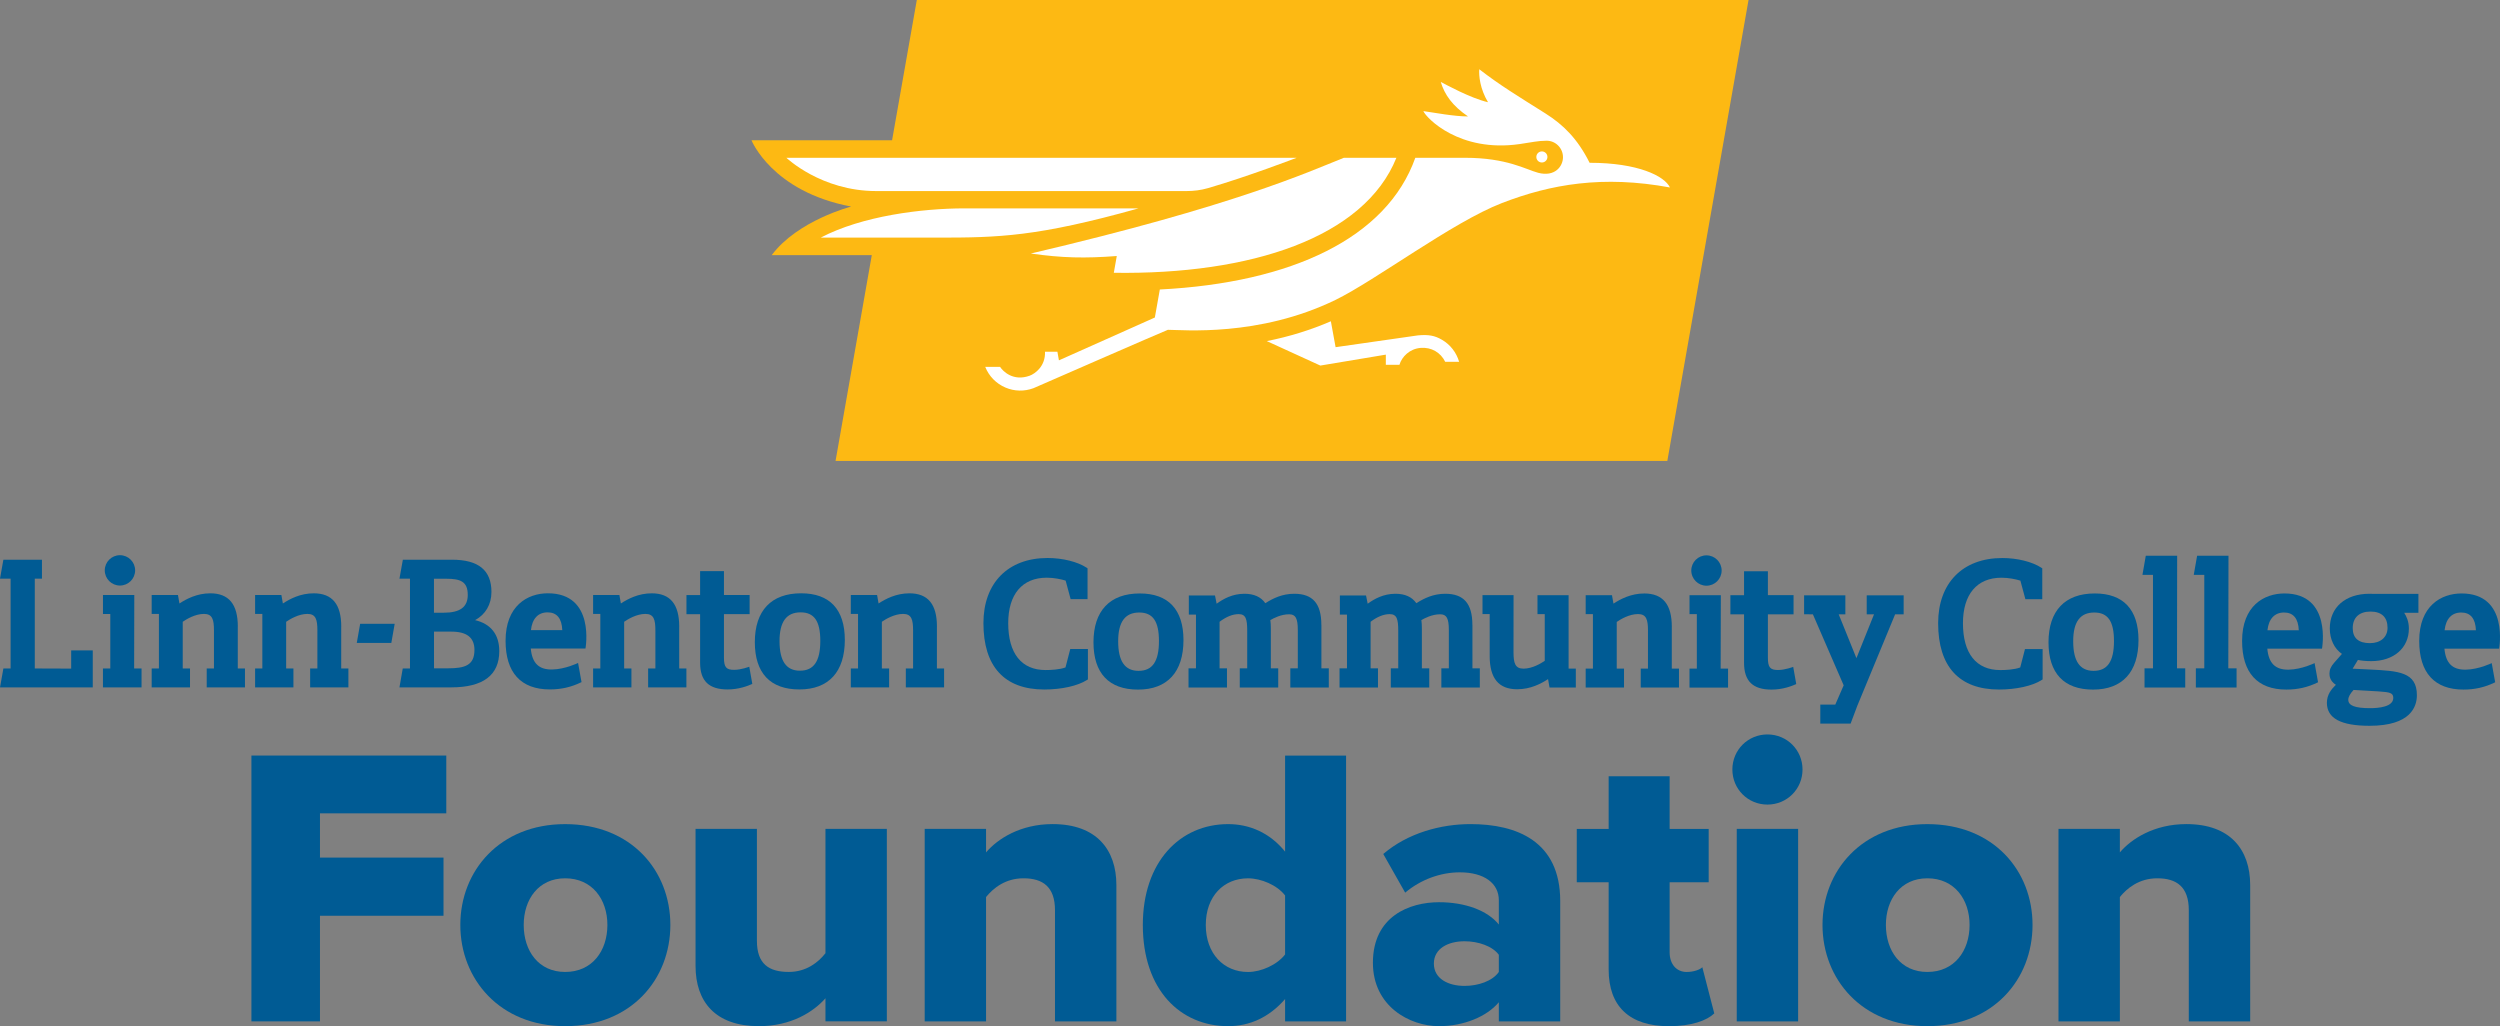 <svg xmlns="http://www.w3.org/2000/svg" xmlns:xlink="http://www.w3.org/1999/xlink" version="1.1" id="Layer_1" x="0px" y="0px" style="enable-background:new 0 0 14400 14400;" xml:space="preserve" viewBox="6642.8 6951.69 1113.4 457.02">
<rect x="6642.8" y="6951.69" width="1113.4" height="457.02" fill="#808080" stroke="none"/>
<style type="text/css">
	.st0{fill:#005B94;}
	.st1{fill:#FDB913;}
	.st2{fill:#FFFFFF;}
</style>
<g id="vertical_logo_-_short_name_3_">
	<g>
		<path class="st0" d="M6754.77,7406.57v-118.39h86.79v25.74h-56.26v19.7h55.02v25.91h-55.02v47.04H6754.77z"/>
		<path class="st0" d="M6847.81,7363.62c0-24.14,17.57-44.9,46.68-44.9c29.46,0,46.86,20.77,46.86,44.9s-17.39,45.08-46.86,45.08    C6865.39,7408.7,6847.81,7387.76,6847.81,7363.62z M6913.31,7363.62c0-11.36-6.75-20.77-18.81-20.77    c-11.89,0-18.46,9.41-18.46,20.77c0,11.54,6.57,20.94,18.46,20.94C6906.56,7384.57,6913.31,7375.16,6913.31,7363.62z"/>
		<path class="st0" d="M7010.43,7406.57v-10.29c-5.32,6.04-15.26,12.42-29.64,12.42c-19.52,0-28.22-11-28.22-26.8v-61.06h27.33    v49.87c0,10.29,5.32,13.84,14.2,13.84c7.81,0,13.13-4.26,16.33-8.34v-55.38h27.33v85.73H7010.43z"/>
		<path class="st0" d="M7112.65,7406.57v-49.52c0-10.47-5.5-14.2-14.02-14.2c-8.16,0-13.49,4.44-16.68,8.34v55.38h-27.33v-85.73    h27.33v10.47c5.15-6.04,15.26-12.6,29.64-12.6c19.52,0,28.4,11.36,28.4,27.16v60.7H7112.65z"/>
		<path class="st0" d="M7215.13,7406.57v-9.94c-7.1,8.16-15.8,12.07-25.38,12.07c-21.12,0-37.98-15.97-37.98-45.08    c0-28.04,16.51-44.9,37.98-44.9c9.41,0,18.46,3.73,25.38,12.25v-42.77h27.16v118.39H7215.13z M7215.13,7350.49    c-3.55-4.61-10.65-7.63-16.51-7.63c-10.83,0-18.81,7.99-18.81,20.77s7.99,20.94,18.81,20.94c5.86,0,12.96-3.19,16.51-7.81V7350.49    z"/>
		<path class="st0" d="M7310.32,7406.57v-8.52c-5.33,6.39-15.62,10.65-26.62,10.65c-13.13,0-29.46-8.87-29.46-28.22    c0-20.77,16.33-26.98,29.46-26.98c11.36,0,21.48,3.55,26.62,9.94v-10.83c0-7.46-6.39-12.42-17.39-12.42    c-8.52,0-17.39,3.19-24.32,9.05l-9.76-17.22c11-9.41,25.74-13.31,38.87-13.31c20.59,0,39.94,7.63,39.94,34.26v53.6H7310.32z     M7310.32,7376.93c-2.84-3.91-9.23-6.04-15.26-6.04c-7.28,0-13.67,3.2-13.67,9.94c0,6.75,6.39,9.94,13.67,9.94    c6.04,0,12.42-2.13,15.26-6.21V7376.93z"/>
		<path class="st0" d="M7359.23,7383.5v-38.87h-14.2v-23.78h14.2v-23.43h27.16v23.43h17.39v23.78h-17.39v31.24    c0,4.97,2.84,8.7,7.63,8.7c3.02,0,6.03-1.07,6.92-2.13l5.33,20.59c-3.37,3.19-10.12,5.68-20.23,5.68    C7368.64,7408.7,7359.23,7400.01,7359.23,7383.5z"/>
		<path class="st0" d="M7414.33,7294.4c0-8.7,6.92-15.62,15.62-15.62c8.7,0,15.62,6.92,15.62,15.62s-6.92,15.62-15.62,15.62    C7421.25,7310.02,7414.33,7303.1,7414.33,7294.4z M7416.28,7406.57v-85.73h27.33v85.73H7416.28z"/>
		<path class="st0" d="M7454.47,7363.62c0-24.14,17.57-44.9,46.68-44.9c29.46,0,46.86,20.77,46.86,44.9s-17.39,45.08-46.86,45.08    C7472.04,7408.7,7454.47,7387.76,7454.47,7363.62z M7519.97,7363.62c0-11.36-6.75-20.77-18.81-20.77    c-11.89,0-18.46,9.41-18.46,20.77c0,11.54,6.57,20.94,18.46,20.94C7513.22,7384.57,7519.97,7375.16,7519.97,7363.62z"/>
		<path class="st0" d="M7617.6,7406.57v-49.52c0-10.47-5.5-14.2-14.02-14.2c-8.17,0-13.49,4.44-16.68,8.34v55.38h-27.33v-85.73    h27.33v10.47c5.15-6.04,15.26-12.6,29.64-12.6c19.52,0,28.4,11.36,28.4,27.16v60.7H7617.6z"/>
	</g>
	<g id="linn-benton_3_">
		<path class="st0" d="M7698.41,7249.87l-0.04,0.38v0l0,0v0l0.02-0.38l-7.82-0.38l2.36-3.9c1.48,0.35,3.57,0.54,5.95,0.54    c10.01,0,16.74-5.84,16.74-14.54c0-3.19-1.1-5.46-2.09-6.99h6.34v-8.42h-19.98c-0.61-0.03-1.23-0.05-1.84-0.05    c-10.72,0-17.65,6.07-17.65,15.45c0,4.81,2.01,9.01,5.41,11.34c-0.71,0.78-1.45,1.63-2.12,2.41l-0.25,0.28    c-0.38,0.43-0.74,0.85-1.07,1.22c-1.49,1.66-2.12,3.14-2.12,4.92c0,1.21,0.38,3.39,2.86,4.92c-2.07,2.04-4,4.39-4,8.04    c0,6.88,6.22,10.22,19.02,10.22c18.33,0,21.06-8.54,21.06-13.63C7719.19,7250.93,7710.92,7250.51,7698.41,7249.87z     M7690.61,7231.43c0-4.68,2.88-7.37,7.9-7.37c4.97,0,7.6,2.5,7.6,7.22c0,4.15-3.07,6.84-7.82,6.84    C7693.19,7238.12,7690.61,7235.87,7690.61,7231.43z M7698.35,7267.08c-6.72,0-9.72-1.15-9.72-3.73c0-1.23,0.77-2.66,2.35-4.39    l11.24,0.66l0.19,0.02c4.73,0.33,6.26,0.62,6.26,2.88C7708.68,7266.49,7702.21,7267.08,7698.35,7267.08z"/>
		<path class="st0" d="M7231.28,7229.99c0-9.46-3.83-13.86-12.04-13.86c-5.38,0-9.4,1.99-12.92,4.2c-1.93-2.79-5.06-4.2-9.3-4.2    c-5.37,0-9.41,2.29-12.38,4.43l-0.73-3.67h-11.65v8.53l3.16,0c0.01,0.07,0.02,0.15,0.02,0.25v23.68h-3.32v8.53h17.13v-8.53h-3.3    v-20.74c2.97-2.26,5.83-3.41,8.51-3.41c3.25,0,3.8,2.32,3.8,7.52v16.63h-3.32v8.53h17.13v-8.53h-3.29v-17.69    c0-1.47-0.07-2.72-0.22-3.8c1.46-0.87,4.78-2.59,8.35-2.59c2.9,0,3.88,1.78,3.88,7.07v17.01h-3.33v8.53h17.13v-8.53h-3.29V7229.99    z"/>
		<path class="st0" d="M7298.54,7229.99c0-9.46-3.83-13.86-12.04-13.86c-5.39,0-9.4,1.99-12.92,4.2c-1.93-2.79-5.06-4.2-9.3-4.2    c-5.37,0-9.41,2.29-12.37,4.43l-0.73-3.67h-11.65v8.53l3.15,0c0.01,0.07,0.01,0.15,0.01,0.25v23.68h-3.32v8.53h17.13v-8.53h-3.29    v-20.74c2.97-2.26,5.83-3.41,8.5-3.41c3.25,0,3.81,2.32,3.81,7.52v16.63h-3.32v8.53h17.13v-8.53h-3.29v-17.69    c0-1.48-0.07-2.72-0.22-3.8c1.46-0.87,4.79-2.59,8.35-2.59c2.9,0,3.88,1.78,3.88,7.07v17.01h-3.33v8.53h17.13v-8.53h-3.29V7229.99    z"/>
		<path class="st0" d="M7118.88,7242.95c-0.56,2.15-1.34,5.18-1.55,5.99c-2.71,1.01-6.72,1.16-8.89,1.16    c-10.72,0-16.62-7.41-16.62-20.87c0-12.87,6.25-20.26,17.15-20.26c3.16,0,6.38,0.66,8.42,1.3l2.23,8.26h7.53v-13.74l-0.4-0.27    c-4.07-2.66-10.74-4.32-17.4-4.32c-17.62,0-28.57,11.12-28.57,29.02c0,19.34,9.38,29.55,27.13,29.55c7.64,0,14.91-1.62,18.98-4.24    l0.42-0.26v-13.53h-7.86L7118.88,7242.95z"/>
		<polygon class="st0" points="7474.16,7225.3 7477.41,7225.3 7469.58,7244.81 7461.69,7225.3 7464.65,7225.3 7464.65,7216.83     7446.27,7216.83 7446.27,7225.25 7450.19,7225.29 7463.9,7256.91 7460.21,7265.38 7460.16,7265.49 7453.49,7265.49     7453.49,7273.95 7466.99,7273.95 7469.97,7266.02 7486.81,7225.3 7490.61,7225.3 7490.61,7216.83 7474.16,7216.83   "/>
		<path class="st0" d="M7544.57,7241.05c-0.37,1.44-1.75,6.77-2.04,7.9c-2.71,1.01-6.72,1.16-8.89,1.16    c-10.72,0-16.62-7.41-16.62-20.87c0-12.87,6.25-20.26,17.15-20.26c3.16,0,6.38,0.66,8.43,1.3c1.12,4.16,1.69,6.26,1.97,7.32    l0.25,0.94h7.53v-13.74l-0.41-0.27c-4.07-2.66-10.74-4.32-17.4-4.32c-17.62,0-28.57,11.12-28.57,29.02    c0,19.34,9.38,29.55,27.13,29.55c7.64,0,14.92-1.62,18.98-4.24l0.42-0.26v-13.53h-7.86L7544.57,7241.05z"/>
		<polygon class="st0" points="7612.42,7199.18 7598.45,7199.18 7596.96,7207.71 7601.65,7207.71 7601.65,7249.35 7597.89,7249.35     7597.89,7257.88 7616.02,7257.88 7616.02,7249.35 7612.35,7249.35   "/>
		<path class="st0" d="M7387.36,7230.84c0-9.98-4.01-14.84-12.25-14.84c-5.95,0-10.61,2.49-13.74,4.52l-0.66-3.76H7349v8.43l3.22,0    v24.28H7349v8.43h17.07v-8.43h-3.24v-20.8c1.63-1.12,5.52-3.5,9.46-3.5c3.76,0,4.45,2.5,4.45,7.41v16.88h-3.23v8.43h17.04v-8.43    h-3.2V7230.84z"/>
		<path class="st0" d="M7306.24,7243.82c0,9.98,4.01,14.84,12.26,14.84c5.95,0,10.61-2.49,13.74-4.52l0.66,3.76h11.71v-8.43l-3.22,0    v-32.71h-13.86v8.43h3.24v20.8c-1.63,1.12-5.52,3.49-9.46,3.49c-3.76,0-4.45-2.5-4.45-7.41l0.02-25.32h-13.83v8.43h3.2V7243.82z"/>
		<polygon class="st0" points="7409.19,7216.76 7395.24,7216.76 7395.24,7225.2 7398.5,7225.2 7398.5,7249.47 7395.23,7249.47     7395.23,7257.91 7412.41,7257.91 7412.41,7249.47 7409.11,7249.47   "/>
		<path class="st0" d="M7402.79,7212.54c3.73,0,6.76-3.03,6.76-6.76c0-3.73-3.03-6.76-6.76-6.76c-3.73,0-6.76,3.03-6.76,6.76    C7396.04,7209.51,7399.07,7212.54,7402.79,7212.54z"/>
		<path class="st0" d="M7434.67,7250.08c-3.55,0-4.52-1.19-4.52-5.51v-19.29h11.43v-8.53h-11.43v-10.63h-10.62v10.65l-6.08,0v8.52    h6.08v21.57c0,8.16,3.89,11.95,12.26,11.95c4.82,0,8.81-1.48,10.99-2.46l0,0l-1.35-7.66    C7441.42,7248.69,7437.82,7250.08,7434.67,7250.08z"/>
		<path class="st0" d="M7150.4,7215.99c-13.29,0-20.61,7.72-20.61,21.75c0,13.78,6.86,21.07,19.85,21.07    c13.04,0,20.23-7.83,20.23-22.05C7169.87,7223.17,7163.14,7215.99,7150.4,7215.99z M7158.95,7237.2c0,9.05-2.89,13.26-9.08,13.26    c-6.11,0-9.08-4.31-9.08-13.18c0-8.61,3.07-12.8,9.39-12.8C7156.25,7224.48,7158.95,7228.4,7158.95,7237.2z"/>
		<path class="st0" d="M7575.73,7215.99c-13.29,0-20.61,7.72-20.61,21.75c0,13.78,6.86,21.07,19.85,21.07    c13.04,0,20.23-7.83,20.23-22.05C7595.2,7223.17,7588.47,7215.99,7575.73,7215.99z M7584.28,7237.2c0,9.05-2.89,13.26-9.08,13.26    c-6.11,0-9.08-4.31-9.08-13.18c0-8.61,3.07-12.8,9.39-12.8C7581.58,7224.48,7584.28,7228.4,7584.28,7237.2z"/>
		<path class="st0" d="M7660.2,7215.99c-9.12,0-18.86,5.55-18.86,21.14c0,14.18,6.81,21.67,19.7,21.67c4.98,0,9.45-0.96,14.13-3.25    l0,0l-1.54-8.54c0,0-5.73,2.83-11.6,2.92c-5.94,0.08-8.87-2.89-9.46-9.35h24.36C7676.92,7240.57,7681.43,7215.99,7660.2,7215.99z     M7652.63,7232.39c0.56-5.11,3.19-7.91,7.41-7.91c4.12,0,6.33,2.66,6.55,7.91H7652.63z"/>
		<path class="st0" d="M7739.08,7215.99c-9.12,0-18.86,5.55-18.86,21.14c0,14.18,6.81,21.67,19.7,21.67c4.98,0,9.45-0.96,14.13-3.25    l0,0l-1.54-8.54c0,0-5.73,2.83-11.6,2.92c-5.94,0.08-8.87-2.89-9.46-9.35h24.36C7755.8,7240.57,7760.31,7215.99,7739.08,7215.99z     M7731.52,7232.39c0.56-5.11,3.19-7.91,7.41-7.91c4.12,0,6.33,2.66,6.55,7.91H7731.52z"/>
		<g>
			<g>
				<polygon class="st0" points="6702.61,7216.69 6688.66,7216.69 6688.66,7225.13 6691.92,7225.13 6691.92,7249.4 6688.65,7249.4       6688.65,7257.84 6705.84,7257.84 6705.84,7249.4 6702.54,7249.4     "/>
				<path class="st0" d="M6696.22,7212.47c3.73,0,6.76-3.03,6.76-6.76c0-3.73-3.03-6.76-6.76-6.76c-3.73,0-6.76,3.03-6.76,6.76      C6689.46,7209.44,6692.49,7212.47,6696.22,7212.47z"/>
				<path class="st0" d="M6854.38,7227.87c4.65-2.5,7.29-7.01,7.29-12.53c0-9.68-5.75-14.38-17.57-14.38h-21.88l-1.52,8.45h4.69      v39.99h-3.22l-1.47,8.42l23.02,0c14.23,0,21.44-5.43,21.44-16.13C6865.16,7234.31,6861.44,7229.55,6854.38,7227.87z       M6840.37,7224.57h-4.3v-15.13h5.44c6.23,0,9.61,1.15,9.61,7.18C6851.13,7222.05,6847.71,7224.57,6840.37,7224.57z       M6836.08,7232.99h7.72c6.93,0,10.3,2.67,10.3,8.17c0,6.83-4.28,8.17-11.66,8.17h-6.35V7232.99z"/>
				<path class="st0" d="M6999.58,7215.92c-13.29,0-20.61,7.72-20.61,21.75c0,13.78,6.86,21.07,19.85,21.07      c13.04,0,20.23-7.83,20.23-22.05C7019.05,7223.1,7012.32,7215.92,6999.58,7215.92z M7008.13,7237.13      c0,9.05-2.89,13.26-9.08,13.26c-6.11,0-9.08-4.31-9.08-13.18c0-8.61,3.07-12.8,9.39-12.8      C7005.43,7224.41,7008.13,7228.33,7008.13,7237.13z"/>
				<path class="st0" d="M6674.5,7241.37v8.09c-2.14,0-10.73-0.04-16.21-0.06v-39.99h3.2v-8.43h-17.19l-1.5,8.43h4.72v39.99h-3.21      l-1.51,8.43h41.31v-16.39v-0.08H6674.5z"/>
				<path class="st0" d="M6748.72,7230.77c0-9.98-4.01-14.84-12.26-14.84c-5.95,0-10.61,2.49-13.74,4.52l-0.66-3.76h-11.71v8.43      l3.22,0v24.28h-3.22v8.43h17.07v-8.43h-3.24v-20.8c1.63-1.12,5.52-3.5,9.46-3.5c3.76,0,4.45,2.5,4.45,7.41v16.88h-3.23v8.43      h17.04v-8.43h-3.2V7230.77z"/>
				<path class="st0" d="M6969.74,7250.01c-3.55,0-4.52-1.19-4.52-5.51v-19.29h11.43v-8.53h-11.43v-10.63h-10.62v10.65l-6.08,0v8.52      h6.08v21.57c0,8.16,3.89,11.95,12.26,11.95c4.82,0,8.81-1.48,10.99-2.46l0,0l-1.35-7.66      C6976.49,7248.62,6972.89,7250.01,6969.74,7250.01z"/>
				<path class="st0" d="M6886.82,7215.92c-9.12,0-18.86,5.55-18.86,21.14c0,14.18,6.81,21.67,19.7,21.67      c4.98,0,9.45-0.96,14.13-3.25l0,0l-1.54-8.54c0,0-5.73,2.83-11.6,2.92c-5.94,0.08-8.87-2.89-9.46-9.35h24.36      C6903.54,7240.5,6908.06,7215.92,6886.82,7215.92z M6879.26,7232.32c0.56-5.11,3.19-7.91,7.41-7.91c4.12,0,6.33,2.66,6.55,7.91      H6879.26z"/>
				<path class="st0" d="M6794.78,7230.77c0-9.98-4.01-14.84-12.26-14.84c-5.95,0-10.61,2.49-13.74,4.52l-0.66-3.76h-11.71v8.43      l3.22,0v24.28h-3.22v8.43h17.07v-8.43h-3.24v-20.8c1.63-1.12,5.52-3.5,9.46-3.5c3.76,0,4.45,2.5,4.45,7.41v16.88h-3.23v8.43      h17.04v-8.43h-3.2V7230.77z"/>
				<path class="st0" d="M6945.3,7230.77c0-9.98-4.01-14.84-12.25-14.84c-5.95,0-10.61,2.49-13.74,4.52l-0.66-3.76h-11.71v8.43      l3.22,0v24.28h-3.22v8.43h17.07v-8.43h-3.24v-20.8c1.63-1.12,5.52-3.5,9.46-3.5c3.76,0,4.45,2.5,4.45,7.41v16.88h-3.23v8.43      h17.04v-8.43h-3.2V7230.77z"/>
				<path class="st0" d="M7060.08,7230.77c0-9.98-4.01-14.84-12.26-14.84c-5.95,0-10.61,2.49-13.74,4.52l-0.66-3.76h-11.71v8.43      l3.22,0v24.28h-3.22v8.43h17.07v-8.43h-3.24v-20.8c1.63-1.12,5.52-3.5,9.46-3.5c3.76,0,4.45,2.5,4.45,7.41v16.88h-3.23v8.43      h17.04v-8.43h-3.2V7230.77z"/>
			</g>
			<polygon class="st0" points="6803.2,7229.5 6801.69,7238.03 6817.08,7238.03 6818.58,7229.5    "/>
		</g>
		<polygon class="st0" points="7635.28,7199.18 7621.31,7199.18 7619.81,7207.71 7624.5,7207.71 7624.5,7249.35 7620.75,7249.35     7620.75,7257.88 7638.88,7257.88 7638.88,7249.35 7635.2,7249.35   "/>
	</g>
	<g id="roadrunner_icon_3_">
		<path class="st1" d="M7051.11,6951.69l-11.01,62.46h-62.62c0,0,9.11,22.91,44.41,29.53c0,0-23.86,6.15-35.41,21.65    c13.1,0,36.97-0.04,44.58,0l-16.14,91.64h370.44l36.17-205.28H7051.11z"/>
		<g>
			<g>
				<g>
					<g>
						<g>
							<path class="st2" d="M7171.28,7036.78c3.2,0,6.39-0.4,9.46-1.29c17.76-5.14,39.54-13.53,39.54-13.53h-227.26         c0,0,15.48,14.82,39.98,14.82H7171.28z"/>
						</g>
						<circle class="st2" cx="7329.49" cy="7021.59" r="2.47"/>
					</g>
				</g>
			</g>
			<g>
				<path class="st2" d="M7072.49,7044.49c-19.23,0-45.83,3.39-64.19,13.03c14.47,0,30.89,0,51.89,0c27.46,0,44.53-0.39,89.7-13.03      H7072.49z"/>
			</g>
			<path class="st2" d="M7284.97,7103c-3.23-1.88-5.94-2.36-10.63-1.95l-36.72,5.26l-2.11-11.54c-9.03,3.91-18.56,6.85-28.53,8.83     l23.84,10.9l29.17-4.87v4.52h6.06c1.11-3.63,4.55-7.12,9.45-7.52c4.78-0.39,8.92,2.05,10.94,6.2h6.2     C7291.42,7108.67,7288.73,7105.18,7284.97,7103z"/>
			<path class="st2" d="M7350.75,7024.19c-5.4-10.78-11.8-17.01-19.68-21.98c-12.5-7.88-20.24-12.54-29.46-19.68     c-0.22,2.85,0.28,8.62,3.89,14.69c-7.86-1.81-19.25-8.13-21.05-9.04c1.71,5.66,5.21,10.66,12.15,15.36     c-5.98,0.03-15.03-1.67-19.9-2.37c1.32,3.09,16.08,18.55,42.9,14.68c5.84-0.84,7.92-1.45,11.93-1.49     c4.06-0.05,7.36,3.29,7.36,7.35c0,4.06-3.63,8.89-11.06,6.93c-5.43-1.43-13.88-6.68-32.58-6.68c-3.47,0-22.13,0-22.13,0     c-12.64,35.66-55.04,55.67-113.78,58.66c-2.04,11.36-2.22,12.48-2.22,12.48l-42.72,19.07l-0.68-3.84h-5.52     c0.25,6.45-4.41,9.81-6.88,10.7c-7.23,2.6-11.81-1.92-13.12-3.95h-6.62c1.67,4.16,4.86,7.43,8.99,9.2c4,1.72,8.41,1.8,12.48,0.3     c0,0,57.46-25.11,59.88-26.01c6.45,0,40.5,3.29,74.55-13.27c17.92-8.71,52.17-34.65,74.19-43.17     c21.86-8.46,45.09-12.44,74.85-6.95C7384.18,7030.11,7372.33,7024.18,7350.75,7024.19z"/>
			<g>
				<path class="st2" d="M7140.17,7065.71l-1.32,7.47c61.02,0.9,111.54-15.67,125.85-51.22h-23.4      c-16.09,6.41-48.64,21.37-139.42,42.64C7115.91,7066.59,7125.92,7066.79,7140.17,7065.71z"/>
			</g>
		</g>
	</g>
</g>
</svg>